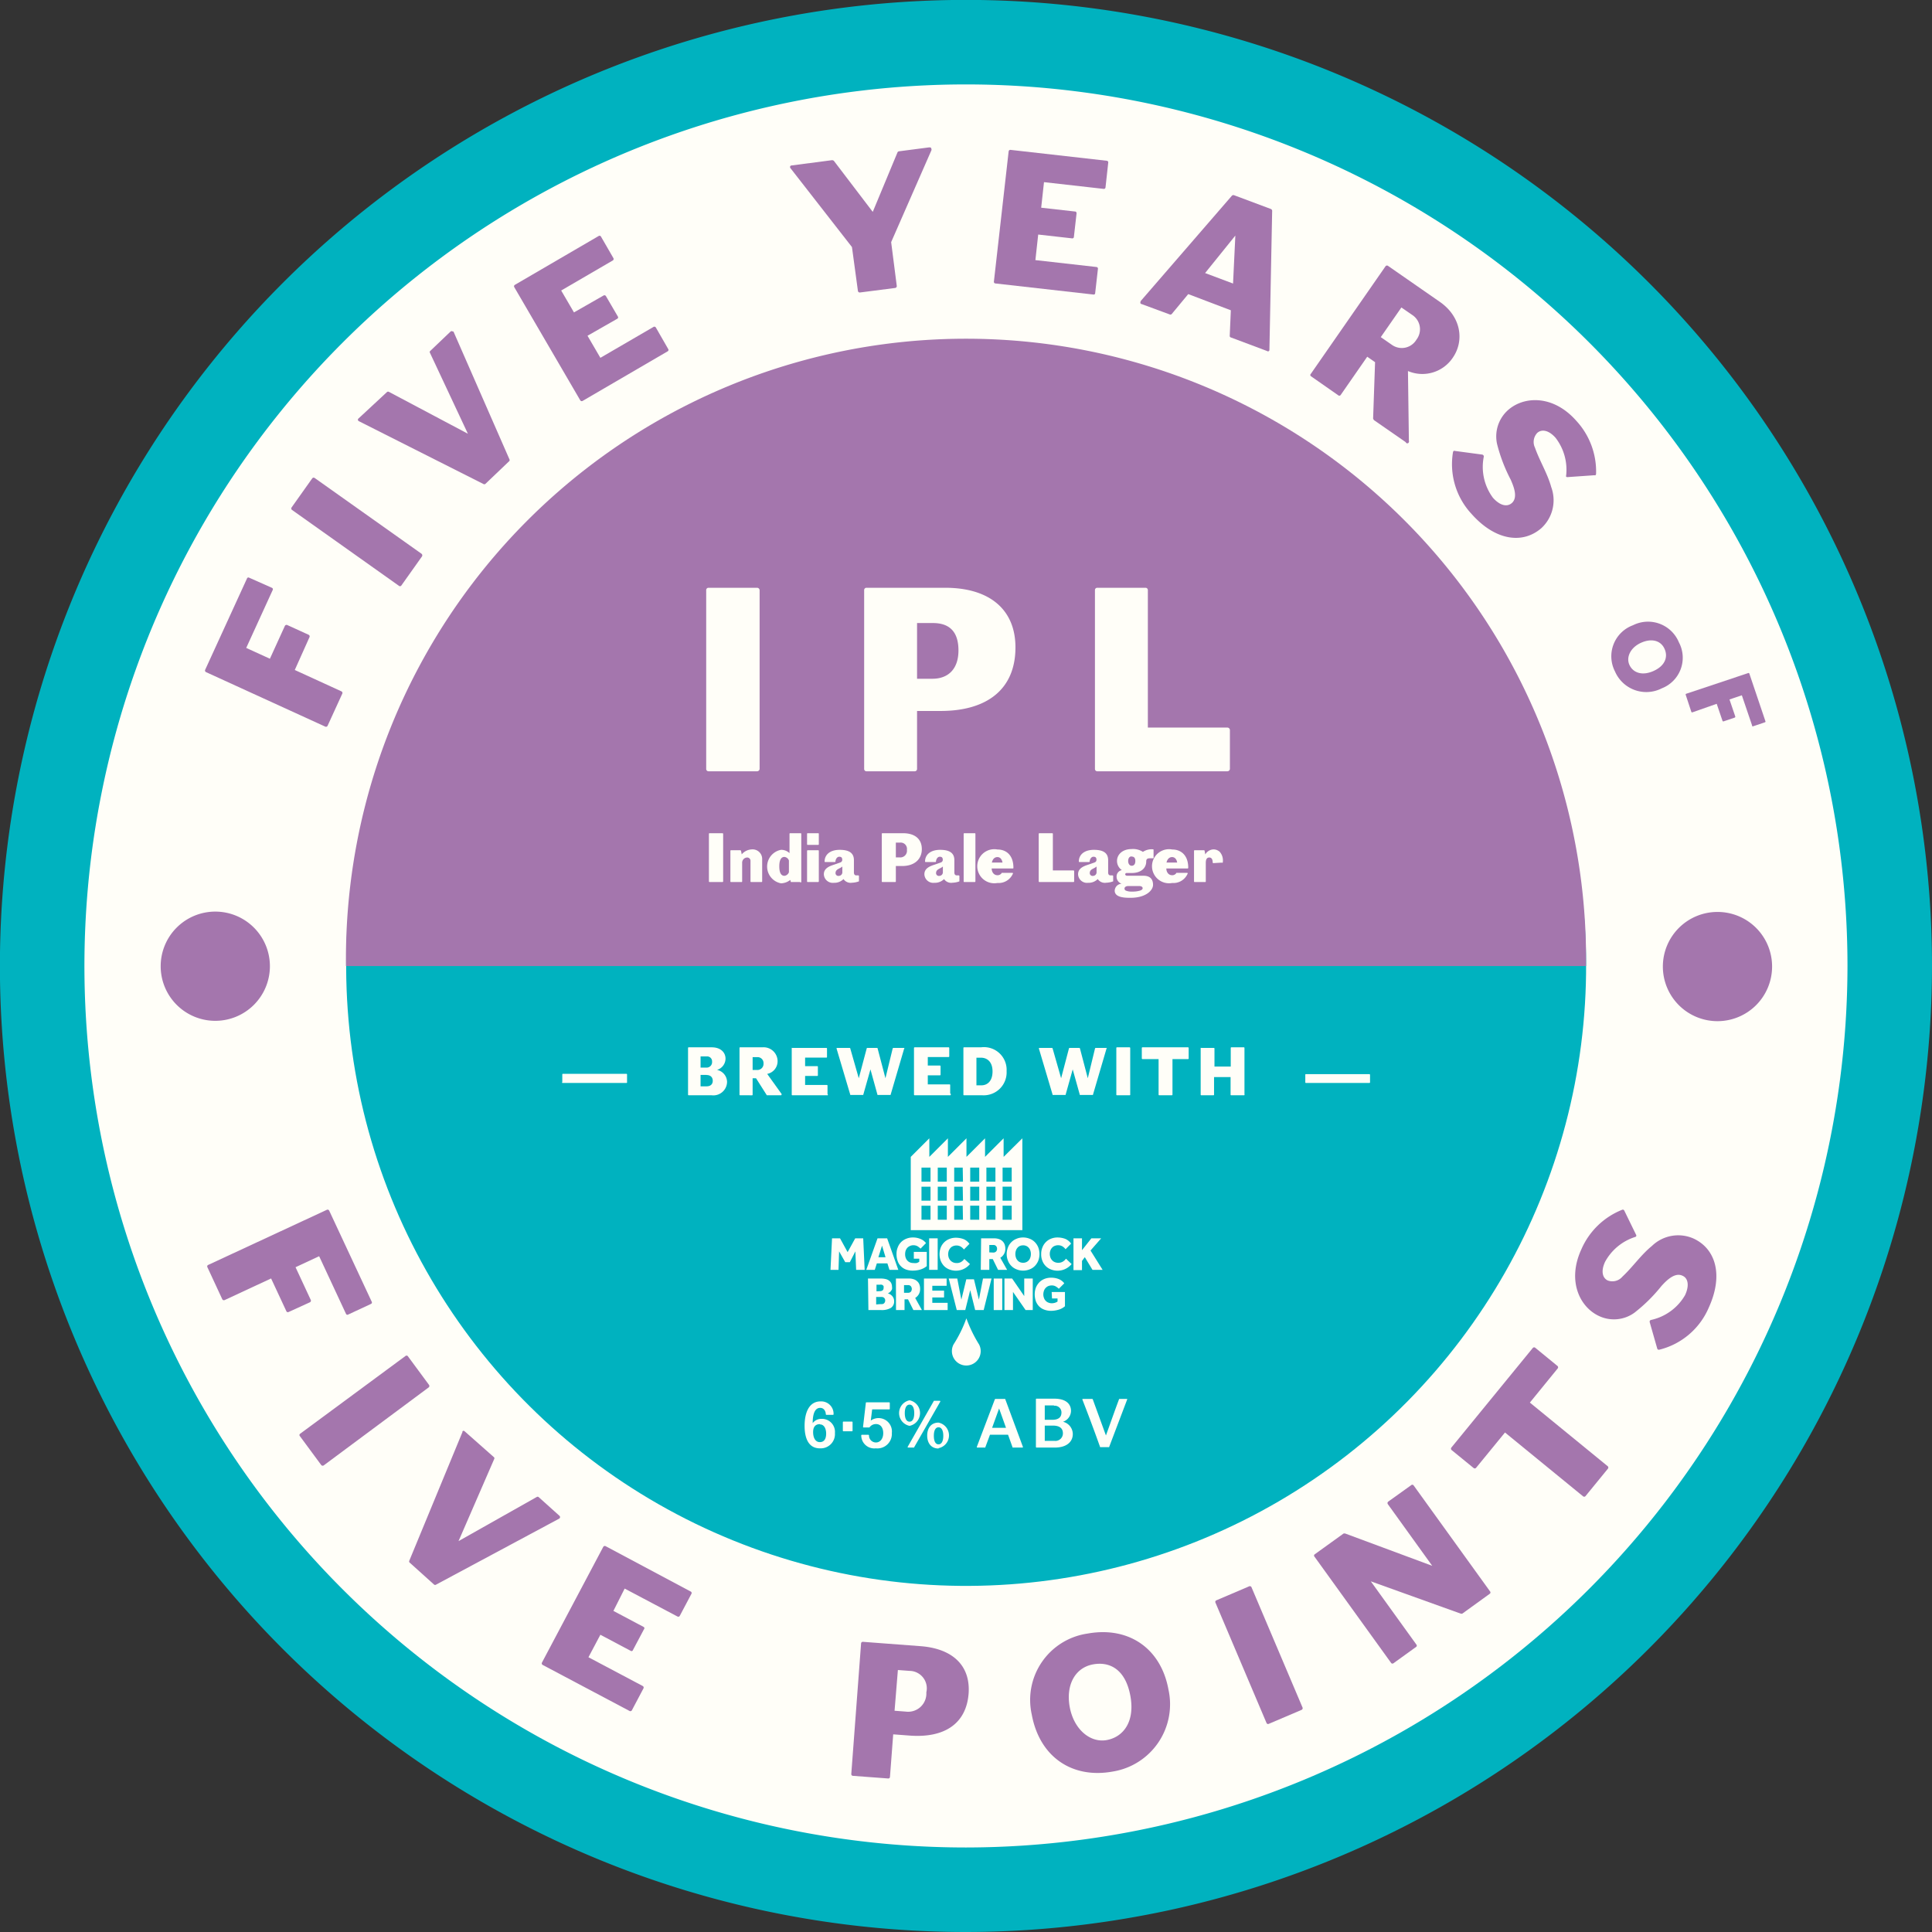 <svg id="Layer_1" data-name="Layer 1" xmlns="http://www.w3.org/2000/svg" width="80mm" height="80mm" viewBox="0 0 226.77 226.77"><rect x="0" y="0" width="226.77" height="226.77" fill="#333333" stroke="none"/><defs><style>.cls-1{fill:#00b2bf;}.cls-2{fill:#fffef8;}.cls-3{fill:#a476ad;}</style></defs><title>FiveYearsofFvePoints_Vol2_kegbadges-IPL</title><path class="cls-1" d="M113.39,226.77A113.39,113.39,0,1,1,226.77,113.39,113.51,113.51,0,0,1,113.39,226.77Zm0-211.82a98.44,98.44,0,1,0,98.44,98.44A98.55,98.55,0,0,0,113.39,15Z" transform="translate(0 0)"/><path class="cls-2" d="M113.39,216.85A103.47,103.47,0,1,1,216.85,113.39,103.58,103.58,0,0,1,113.39,216.85Z" transform="translate(0 0)"/><path class="cls-3" d="M31.68,113.45A6.41,6.41,0,1,1,25.27,107,6.41,6.41,0,0,1,31.68,113.45Z" transform="translate(0 0)"/><path class="cls-3" d="M208,113.45a6.41,6.41,0,1,1-6.4-6.41A6.4,6.4,0,0,1,208,113.45Z" transform="translate(0 0)"/><circle class="cls-1" cx="113.39" cy="113.39" r="72.77" transform="translate(-7.75 8.32) rotate(-4.07)"/><path class="cls-3" d="M40.61,113.39a72.78,72.78,0,1,1,145.55,0" transform="translate(0 0)"/><path class="cls-3" d="M32,69.27l-3.1,6.78,2.78,1.27,1.76-3.86a.22.22,0,0,1,.29-.09l2.5,1.14a.21.21,0,0,1,.1.27L34.6,78.64l5.48,2.51a.2.2,0,0,1,.1.26l-1.73,3.78a.21.21,0,0,1-.27.1l-14-6.4a.21.21,0,0,1-.1-.27L29,67.88a.17.17,0,0,1,.25-.07L31.93,69A.19.19,0,0,1,32,69.27Z" transform="translate(0 0)"/><path class="cls-3" d="M49.51,65.34l-2.42,3.41a.2.2,0,0,1-.28,0l-12.54-8.9a.21.21,0,0,1-.05-.28l2.42-3.41a.21.21,0,0,1,.29-.06L49.48,65A.24.24,0,0,1,49.51,65.34Z" transform="translate(0 0)"/><path class="cls-3" d="M53.22,38.9l6.57,15a.2.2,0,0,1,0,.21l-2.83,2.7a.22.22,0,0,1-.22,0L42.15,49.45l-.08-.05a.18.18,0,0,1,0-.27L45.44,46a.22.22,0,0,1,.22,0l9.26,4.91-4.45-9.49a.18.18,0,0,1,0-.2l2.4-2.29a.2.2,0,0,1,.29,0A.12.12,0,0,1,53.22,38.9Z" transform="translate(0 0)"/><path class="cls-3" d="M78.38,41.23l-10,5.83a.2.2,0,0,1-.27-.07L60.36,33.7a.2.2,0,0,1,.08-.27l9.83-5.73a.19.19,0,0,1,.27.07L72,30.3a.2.2,0,0,1-.07.27L65.87,34.1l1.5,2.57,3.5-2a.21.21,0,0,1,.26.1l1.39,2.38a.18.18,0,0,1-.06.26l-3.5,2L70.47,42l6.24-3.63a.2.2,0,0,1,.27.07L78.45,41A.19.19,0,0,1,78.38,41.23Z" transform="translate(0 0)"/><path class="cls-3" d="M109.32,17.65,104.6,28.42l.66,5.15a.22.22,0,0,1-.19.23l-4.13.53a.22.22,0,0,1-.24-.17L100,29l-7.21-9.25a.3.3,0,0,1-.06-.13c0-.11.06-.19.19-.2l4.74-.62a.4.4,0,0,1,.21.07l4.57,6,2.91-7a.25.25,0,0,1,.16-.11l3.54-.46c.13,0,.25,0,.26.14A.24.24,0,0,1,109.32,17.65Z" transform="translate(0 0)"/><path class="cls-3" d="M128.33,34.57l-11.5-1.3a.19.19,0,0,1-.17-.22l1.73-15.28a.2.2,0,0,1,.21-.18l11.31,1.28a.19.19,0,0,1,.17.22L129.76,22a.19.19,0,0,1-.22.17l-7-.79-.33,3,4,.45c.11,0,.16.13.15.24l-.31,2.73a.18.18,0,0,1-.19.18l-4-.45-.33,3,7.17.81a.19.19,0,0,1,.17.22l-.33,2.91A.19.19,0,0,1,128.33,34.57Z" transform="translate(0 0)"/><path class="cls-3" d="M148.72,41.2l-4.24-1.59a.18.18,0,0,1-.14-.19l.13-3-5-1.9-1.93,2.33a.22.22,0,0,1-.21.07L134,35.69c-.12,0-.18-.14-.14-.24s0-.08,0-.08L144.57,23a.25.25,0,0,1,.27-.09l4.33,1.62a.25.25,0,0,1,.15.27L149,41a.78.78,0,0,0,0,.09A.17.17,0,0,1,148.72,41.2ZM145,27.65l-3.55,4.4,3.28,1.23Z" transform="translate(0 0)"/><path class="cls-3" d="M165,51.9l-3.72-2.58a.62.62,0,0,1-.11-.19l.23-6.62-.92-.64-3.11,4.48a.19.19,0,0,1-.26.07l-3.25-2.27a.18.18,0,0,1,0-.27l8.77-12.63a.21.21,0,0,1,.28-.05L169,35.43c2.53,1.76,2.89,4.59,1.52,6.56a4.3,4.3,0,0,1-5.26,1.56l.11,8.2a.14.14,0,0,1,0,.13A.19.19,0,0,1,165,51.9ZM165.81,37l-1.32-.91-2.42,3.48,1.34.93a2,2,0,0,0,2.85-.64A2,2,0,0,0,165.81,37Z" transform="translate(0 0)"/><path class="cls-3" d="M172.73,60.33a8.57,8.57,0,0,1-2.18-7.28.47.47,0,0,1,.07-.12.19.19,0,0,1,.16,0l3.22.43a.23.23,0,0,1,.16.25,6.09,6.09,0,0,0,1.07,4.81c.81.91,1.65,1.13,2.23.62.75-.68.18-2-.14-2.74a19.08,19.08,0,0,1-1.6-4.18A4.14,4.14,0,0,1,177,48.14c1.89-1.68,5.32-1.79,8,1.23a8.77,8.77,0,0,1,2.34,6.26.3.3,0,0,1-.07.15.15.15,0,0,1-.12,0L184,56a.21.21,0,0,1-.17-.05.22.22,0,0,1,0-.15,6.14,6.14,0,0,0-1.25-4.42c-.85-.95-1.66-1-2.14-.57a1.54,1.54,0,0,0-.27,1.74c.56,1.59,1.46,3,1.91,4.63a4.45,4.45,0,0,1-1.16,4.81C178.75,63.88,175.54,63.49,172.73,60.33Z" transform="translate(0 0)"/><path class="cls-3" d="M189.56,78.81a3.88,3.88,0,0,1,2.11-5.42,3.92,3.92,0,0,1,5.39,2,3.85,3.85,0,0,1-2,5.4A4,4,0,0,1,189.56,78.81Zm5.82-2.64c-.43-1-1.54-1.28-2.77-.72s-1.76,1.68-1.36,2.58,1.46,1.35,2.85.72S195.79,77.06,195.38,76.17Z" transform="translate(0 0)"/><path class="cls-3" d="M205.65,85.14l-1.2-3.53L203,82.1l.68,2a.11.11,0,0,1-.07.13l-1.3.44a.1.1,0,0,1-.13-.06l-.68-2-2.85,1a.1.1,0,0,1-.13-.06l-.66-2a.09.09,0,0,1,.06-.12L205.2,79a.1.1,0,0,1,.13.06l1.89,5.6a.09.09,0,0,1-.06.12l-1.39.47A.09.09,0,0,1,205.65,85.14Z" transform="translate(0 0)"/><path class="cls-3" d="M40.61,154.21l-3.15-6.76-2.77,1.29,1.79,3.85a.21.21,0,0,1-.11.27L33.87,154a.19.19,0,0,1-.26-.1l-1.79-3.84-5.46,2.54a.21.21,0,0,1-.27-.1l-1.75-3.77a.19.19,0,0,1,.1-.26L38.37,142a.21.21,0,0,1,.27.1l5,10.71a.18.18,0,0,1-.1.24l-2.66,1.24A.18.18,0,0,1,40.61,154.21Z" transform="translate(0 0)"/><path class="cls-3" d="M37.69,171.94l-2.48-3.36a.19.19,0,0,1,0-.28l12.37-9.13a.2.2,0,0,1,.28,0l2.48,3.36a.23.23,0,0,1,0,.3L38,172A.22.22,0,0,1,37.69,171.94Z" transform="translate(0 0)"/><path class="cls-3" d="M65.6,178.27,51.18,186a.2.2,0,0,1-.22,0l-2.91-2.62a.23.23,0,0,1,0-.21l6.23-15.08a.59.59,0,0,1,0-.08c.07-.09.17-.09.27,0L58,171.06a.2.2,0,0,1,0,.21l-4.18,9.62L63,175.71a.2.2,0,0,1,.21,0l2.47,2.22a.2.2,0,0,1,0,.28S65.63,178.27,65.6,178.27Z" transform="translate(0 0)"/><path class="cls-3" d="M73.92,200.84l-10.23-5.42a.21.21,0,0,1-.08-.27l7.2-13.59a.21.21,0,0,1,.27-.08l10,5.33a.19.19,0,0,1,.08.26l-1.37,2.59a.2.2,0,0,1-.27.08l-6.2-3.28L72,189.08l3.58,1.9a.19.19,0,0,1,0,.27l-1.29,2.43a.17.17,0,0,1-.24.1l-3.58-1.9-1.4,2.64,6.38,3.38a.21.21,0,0,1,.08.27l-1.37,2.59A.21.21,0,0,1,73.92,200.84Z" transform="translate(0 0)"/><path class="cls-3" d="M106.84,203.72l-2-.15-.38,5a.19.19,0,0,1-.21.18l-4.15-.31a.2.2,0,0,1-.18-.21l1.15-15.34a.2.2,0,0,1,.22-.18l6.75.51c3.87.29,5.89,2.36,5.65,5.58C113.41,202.34,110.83,204,106.84,203.72Zm-.09-7.6-1.36-.1L105,200.8l1.31.1a2.14,2.14,0,0,0,2.42-2.26A2.05,2.05,0,0,0,106.75,196.12Z" transform="translate(0 0)"/><path class="cls-3" d="M130.59,207.94c-4.76.86-8.58-1.73-9.49-6.71a7.87,7.87,0,0,1,6.56-9.49c4.83-.87,8.61,1.75,9.49,6.58A8,8,0,0,1,130.59,207.94Zm-2.3-12.58c-2.07.38-3.21,2.38-2.73,5s2.4,4.24,4.35,3.88,3.32-2.16,2.77-5.17C132.1,195.9,130.22,195,128.29,195.36Z" transform="translate(0 0)"/><path class="cls-3" d="M152.77,200.7l-3.85,1.64a.19.19,0,0,1-.26-.1l-6-14.14a.2.2,0,0,1,.11-.26l3.84-1.64a.21.21,0,0,1,.28.09l6,14.14A.22.22,0,0,1,152.77,200.7Z" transform="translate(0 0)"/><path class="cls-3" d="M174.85,187.08l-3.21,2.32a.33.33,0,0,1-.19,0l-10.55-3.79,5.34,7.41a.19.19,0,0,1,0,.27l-2.66,1.92a.2.2,0,0,1-.28,0l-9-12.48a.19.19,0,0,1,0-.28L157.7,180a.51.51,0,0,1,.2,0l10.21,3.79-5.22-7.25a.22.22,0,0,1,.06-.29l2.68-1.92a.2.2,0,0,1,.28,0l9,12.48A.19.19,0,0,1,174.85,187.08Z" transform="translate(0 0)"/><path class="cls-3" d="M182.83,160.63l-3.26,4,9.15,7.48a.21.21,0,0,1,0,.29l-2.63,3.22a.21.21,0,0,1-.29,0l-9.15-7.48-3.38,4.13a.21.21,0,0,1-.29.05l-2.61-2.13a.22.22,0,0,1,0-.3l9.55-11.68a.21.21,0,0,1,.3,0l2.6,2.13A.21.21,0,0,1,182.83,160.63Z" transform="translate(0 0)"/><path class="cls-3" d="M200.56,153.5a8.53,8.53,0,0,1-5.79,4.92.28.28,0,0,1-.13,0,.19.19,0,0,1-.12-.13l-.89-3.12c0-.1,0-.19.16-.24a6.1,6.1,0,0,0,4-2.92c.51-1.1.37-2-.33-2.28-.92-.42-1.92.64-2.45,1.22a18.89,18.89,0,0,1-3.18,3.14,4.1,4.1,0,0,1-4.12.39c-2.3-1.05-3.79-4.15-2.1-7.83a8.73,8.73,0,0,1,4.79-4.65.18.18,0,0,1,.16,0,.19.19,0,0,1,.09.09l1.38,2.83a.17.17,0,0,1-.1.27,6.13,6.13,0,0,0-3.54,2.93c-.53,1.16-.25,1.92.33,2.18a1.54,1.54,0,0,0,1.71-.45c1.23-1.15,2.16-2.54,3.47-3.61a4.44,4.44,0,0,1,4.87-.87C201.38,146.57,202.32,149.66,200.56,153.5Z" transform="translate(0 0)"/><path class="cls-2" d="M88.86,90.53h-5.7a.27.27,0,0,1-.27-.27v-21a.27.27,0,0,1,.27-.27h5.7a.3.3,0,0,1,.3.27v21A.3.3,0,0,1,88.86,90.53Z" transform="translate(0 0)"/><path class="cls-2" d="M110.4,83.45h-2.76v6.81a.27.27,0,0,1-.27.27H101.7a.27.27,0,0,1-.27-.27v-21a.27.27,0,0,1,.27-.27h9.24c5.28,0,8.25,2.61,8.25,7C119.19,80.9,115.86,83.45,110.4,83.45Zm-.9-10.32h-1.86v6.54h1.8c1.83,0,3.06-1.11,3.06-3.33S111.42,73.13,109.5,73.13Z" transform="translate(0 0)"/><path class="cls-2" d="M144.06,90.53H128.79a.27.27,0,0,1-.27-.27v-21a.27.27,0,0,1,.27-.27h5.67a.27.27,0,0,1,.27.27V85.4h9.33a.3.3,0,0,1,.3.27v4.59A.3.3,0,0,1,144.06,90.53Z" transform="translate(0 0)"/><path class="cls-2" d="M84.8,103.53H83.28a.07.07,0,0,1-.07-.07V97.87a.07.07,0,0,1,.07-.07H84.8a.08.08,0,0,1,.08.07v5.59A.08.08,0,0,1,84.8,103.53Z" transform="translate(0 0)"/><path class="cls-2" d="M89.39,103.53H88.16a.07.07,0,0,1-.07-.07v-2.38a.39.39,0,0,0-.41-.43.61.61,0,0,0-.57.62v2.19s0,.07-.06.07H85.79s-.06,0-.06-.07V99.87s0-.07.06-.07h1.1a.1.1,0,0,1,.09.07l.08.41a1.64,1.64,0,0,1,1.19-.58,1.12,1.12,0,0,1,1.21,1.14v2.62A.07.07,0,0,1,89.39,103.53Z" transform="translate(0 0)"/><path class="cls-2" d="M93.91,103.53h-1s-.07,0-.08,0l-.07-.25a1.81,1.81,0,0,1-1.09.4,2,2,0,0,1,0-3.93,1.4,1.4,0,0,1,1,.39V97.87a.07.07,0,0,1,.07-.07h1.24a.07.07,0,0,1,.07.07v5.59A.07.07,0,0,1,93.91,103.53ZM92.6,101a.64.64,0,0,0-.53-.42c-.36,0-.6.33-.6,1.1s.22,1.12.6,1.12a.64.64,0,0,0,.53-.42Z" transform="translate(0 0)"/><path class="cls-2" d="M96.05,99.17H94.79s-.06,0-.06-.07V97.87s0-.07.06-.07h1.26s.06,0,.06.07V99.1S96.09,99.17,96.05,99.17Zm0,4.36H94.79s-.06,0-.06-.07V99.87s0-.07.06-.07h1.26s.06,0,.06.07v3.59S96.09,103.53,96.05,103.53Z" transform="translate(0 0)"/><path class="cls-2" d="M100.76,103.47a2.62,2.62,0,0,1-.75.14,1,1,0,0,1-1-.43,1.52,1.52,0,0,1-1.13.44,1.05,1.05,0,0,1-1.18-1c0-.66.56-.93,1.2-1.13l.76-.27a.31.31,0,0,0,.2-.29c0-.28-.12-.37-.36-.37s-.42.27-.44.56c0,0,0,.06-.07.06H96.86a.06.06,0,0,1-.07-.07c0-.74.58-1.36,1.77-1.36s1.67.43,1.67,1.22v1.44c0,.23.11.34.29.34h.22a.09.09,0,0,1,.08.07v.62A.09.09,0,0,1,100.76,103.47Zm-1.89-1.76-.12.09c-.28.19-.68.25-.68.69a.33.33,0,0,0,.37.32.43.43,0,0,0,.43-.48Z" transform="translate(0 0)"/><path class="cls-2" d="M105.89,101.65h-.74v1.81a.07.07,0,0,1-.07.07h-1.51a.07.07,0,0,1-.07-.07V97.87a.07.07,0,0,1,.07-.07H106c1.41,0,2.2.7,2.2,1.87S107.35,101.65,105.89,101.65Zm-.24-2.75h-.5v1.74h.48a.78.78,0,0,0,.82-.89A.74.74,0,0,0,105.65,98.9Z" transform="translate(0 0)"/><path class="cls-2" d="M112.56,103.47a2.62,2.62,0,0,1-.75.14,1,1,0,0,1-1-.43,1.52,1.52,0,0,1-1.13.44,1.05,1.05,0,0,1-1.18-1c0-.66.56-.93,1.2-1.13l.76-.27a.31.31,0,0,0,.2-.29c0-.28-.12-.37-.36-.37s-.42.27-.44.56c0,0,0,.06-.07.06h-1.14a.06.06,0,0,1-.07-.07c0-.74.58-1.36,1.77-1.36s1.67.43,1.67,1.22v1.44c0,.23.11.34.29.34h.22a.09.09,0,0,1,.08.07v.62A.09.09,0,0,1,112.56,103.47Zm-1.89-1.76-.12.09c-.28.19-.68.25-.68.69a.33.33,0,0,0,.37.32.43.43,0,0,0,.43-.48Z" transform="translate(0 0)"/><path class="cls-2" d="M114.43,103.53h-1.26s-.06,0-.06-.07V97.87s0-.07.06-.07h1.26s.06,0,.06.07v5.59S114.47,103.53,114.43,103.53Z" transform="translate(0 0)"/><path class="cls-2" d="M118.88,101.94H116.4c0,.43.26.79.68.79a.57.57,0,0,0,.51-.28.07.07,0,0,1,.07,0h1.17a.07.07,0,0,1,.07.07v0a1.82,1.82,0,0,1-1.82,1.12,2,2,0,1,1,0-3.93c1,0,1.87.64,1.87,2.14v0A.07.07,0,0,1,118.88,101.94Zm-1.8-1.34c-.37,0-.58.28-.66.64h1.25C117.59,100.79,117.34,100.6,117.08,100.6Z" transform="translate(0 0)"/><path class="cls-2" d="M126,103.53H122a.08.08,0,0,1-.08-.07V97.87a.08.08,0,0,1,.08-.07h1.51a.07.07,0,0,1,.07.07v4.3H126a.08.08,0,0,1,.08.07v1.22A.08.08,0,0,1,126,103.53Z" transform="translate(0 0)"/><path class="cls-2" d="M130.6,103.47a2.62,2.62,0,0,1-.75.14,1,1,0,0,1-1-.43,1.52,1.52,0,0,1-1.13.44,1.05,1.05,0,0,1-1.18-1c0-.66.56-.93,1.2-1.13l.76-.27a.31.31,0,0,0,.2-.29c0-.28-.12-.37-.36-.37s-.42.27-.44.56c0,0,0,.06-.07.06H126.7a.06.06,0,0,1-.07-.07c0-.74.58-1.36,1.77-1.36s1.67.43,1.67,1.22v1.44c0,.23.11.34.29.34h.22a.09.09,0,0,1,.08.07v.62A.09.09,0,0,1,130.6,103.47Zm-1.89-1.76-.12.09c-.28.19-.68.25-.68.69a.33.33,0,0,0,.37.32.43.43,0,0,0,.43-.48Z" transform="translate(0 0)"/><path class="cls-2" d="M135.34,100.74l-.34,0c-.34,0-.46.1-.46.37,0,.81-.64,1.36-1.71,1.36h-.59c-.12,0-.17.1-.17.16s.06.13.18.16l.29,0,1.66,0c.82,0,1.14.43,1.14,1.07s-.83,1.52-2.64,1.52c-.59,0-1.86,0-1.86-.84a.85.85,0,0,1,.81-.81.87.87,0,0,1-.59-.83.76.76,0,0,1,.62-.77,1.3,1.3,0,0,1-.57-1.08c0-.71.6-1.39,1.72-1.39a2.09,2.09,0,0,1,1.32.33,1.85,1.85,0,0,1,1.18-.3h0a.06.06,0,0,1,.07.07v.86A.08.08,0,0,1,135.34,100.74ZM133.72,104l-1.29,0h0c-.27,0-.44.13-.44.29a.26.26,0,0,0,.17.25,1.71,1.71,0,0,0,.71.11,3.09,3.09,0,0,0,.93-.11c.22-.07.32-.17.32-.29S134,104,133.72,104Zm-.89-3.48c-.28,0-.41.24-.41.55s.17.55.41.55.43-.16.43-.55S133.09,100.54,132.83,100.54Z" transform="translate(0 0)"/><path class="cls-2" d="M139.38,101.94H136.9c0,.43.26.79.68.79a.57.57,0,0,0,.51-.28.07.07,0,0,1,.07,0h1.18a.07.07,0,0,1,.07.07v0a1.81,1.81,0,0,1-1.82,1.12,2,2,0,1,1,0-3.93c1,0,1.88.64,1.88,2.14v0A.08.08,0,0,1,139.38,101.94Zm-1.8-1.34c-.36,0-.58.28-.66.64h1.25C138.1,100.79,137.84,100.6,137.58,100.6Z" transform="translate(0 0)"/><path class="cls-2" d="M143.42,101.25l-1,.06h0a.08.08,0,0,1-.08-.08c0-.34-.12-.58-.4-.58s-.41.21-.41.64v2.17s0,.07-.06.07h-1.26s-.06,0-.06-.07V99.87s0-.07.06-.07h1.11s.07,0,.07.06l.08.43a1.16,1.16,0,0,1,.95-.59,1.06,1.06,0,0,1,.76.3,1.51,1.51,0,0,1,.35,1.17h0A.07.07,0,0,1,143.42,101.25Z" transform="translate(0 0)"/><path class="cls-2" d="M96.24,170c-1.45,0-1.8-1.38-1.8-2.64,0-1.56.53-2.87,1.87-2.87A1.45,1.45,0,0,1,97.84,166v0a.07.07,0,0,1-.06.07H97a.08.08,0,0,1-.07-.07c0-.29-.18-.75-.66-.75s-.88.43-.88,1.79a1.25,1.25,0,0,1,1-.5A1.53,1.53,0,0,1,98,168.21,1.67,1.67,0,0,1,96.24,170Zm0-2.84c-.63,0-.8.45-.8.93,0,.66.26,1.18.79,1.18s.74-.42.74-1S96.73,167.19,96.24,167.19Z" transform="translate(0 0)"/><path class="cls-2" d="M100,168H99a.07.07,0,0,1-.07-.07v-1a.07.07,0,0,1,.07-.07h1a.07.07,0,0,1,.07.07v1A.07.07,0,0,1,100,168Z" transform="translate(0 0)"/><path class="cls-2" d="M102.8,170a1.53,1.53,0,0,1-1.71-1.52v0a.07.07,0,0,1,.06-.07h.78a.08.08,0,0,1,.07.07.81.81,0,0,0,.82.83c.5,0,.85-.45.85-1.09s-.31-1.07-.85-1.07a.93.93,0,0,0-.77.4l0,0h-.68a.07.07,0,0,1-.07-.07l.33-2.82a.06.06,0,0,1,.06-.06h2.68a.07.07,0,0,1,.07.07v.69a.07.07,0,0,1-.07.07h-2l-.16,1.31a1.57,1.57,0,0,1,2.47,1.46A1.7,1.7,0,0,1,102.8,170Z" transform="translate(0 0)"/><path class="cls-2" d="M106.76,167.36a1.53,1.53,0,0,1,0-3,1.53,1.53,0,0,1,0,3Zm0-2.49c-.36,0-.56.37-.56,1s.2,1,.56,1,.55-.38.55-1S107.12,164.87,106.76,164.87Zm3.62-.38-3.1,5.42a.12.12,0,0,1-.08,0h-.58s-.09,0-.09-.07l0,0,3.09-5.42a.13.13,0,0,1,.07,0h.6a.07.07,0,0,1,.08.07A.06.06,0,0,1,110.38,164.49Zm-.22,5.53c-.89,0-1.33-.67-1.33-1.52s.44-1.52,1.33-1.52a1.53,1.53,0,0,1,0,3Zm0-2.49c-.36,0-.55.38-.55,1s.19,1,.55,1,.56-.38.56-1S110.52,167.53,110.16,167.53Z" transform="translate(0 0)"/><path class="cls-2" d="M120,169.91h-1.07a.12.12,0,0,1-.07,0l-.54-1.51h-2.12l-.56,1.51a.09.09,0,0,1-.07,0h-.84a.07.07,0,0,1-.08-.07v0l2.12-5.59a.09.09,0,0,1,.07-.05h1.1s.06,0,.06.05l2.07,5.59v0A.07.07,0,0,1,120,169.91Zm-2.73-4.59-.82,2.27h1.63Z" transform="translate(0 0)"/><path class="cls-2" d="M123.81,169.91h-2.15a.08.08,0,0,1-.07-.08v-5.59a.07.07,0,0,1,.07-.07h2.1c1.26,0,1.95.55,1.95,1.44a1.37,1.37,0,0,1-.94,1.27,1.5,1.5,0,0,1,1.15,1.44C125.92,169.27,125.15,169.91,123.81,169.91Zm-.1-4.95h-1.08v1.69h.87c.81,0,1.09-.35,1.09-.87A.79.79,0,0,0,123.71,165Zm-.14,2.37h-.94v1.79h1.13a.88.88,0,0,0,1-.88C124.76,167.59,124.3,167.33,123.57,167.33Z" transform="translate(0 0)"/><path class="cls-2" d="M132.3,164.27l-2.12,5.59a.09.09,0,0,1-.07,0h-.91a.09.09,0,0,1-.07,0q-1-2.81-2.09-5.6s0,0,0,0,0-.06.07-.06h1.09a.1.1,0,0,1,.07.06l1.54,4.23c.51-1.4,1-2.82,1.53-4.23,0,0,0-.06.07-.06h.83s.08,0,.08.06A.23.23,0,0,1,132.3,164.27Z" transform="translate(0 0)"/><path class="cls-2" d="M73.51,127.11H66A.07.07,0,0,1,66,127v-.89a.07.07,0,0,1,.06-.07h7.47a.08.08,0,0,1,.07.07V127A.08.08,0,0,1,73.51,127.11Z" transform="translate(0 0)"/><path class="cls-2" d="M83.54,128.56H80.83a.07.07,0,0,1-.07-.07V123a.07.07,0,0,1,.07-.07h2.71c1.06,0,1.62.61,1.62,1.34a1.4,1.4,0,0,1-1,1.31A1.47,1.47,0,0,1,85.34,127,1.61,1.61,0,0,1,83.54,128.56ZM82.93,124h-.7v1.31h.66a.64.64,0,0,0,.69-.69A.58.58,0,0,0,82.93,124Zm0,2.17h-.7v1.34h.7c.47,0,.73-.25.73-.65S83.41,126.18,82.93,126.18Z" transform="translate(0 0)"/><path class="cls-2" d="M91.68,128.56h-1.6l-.07,0-1.27-2h-.4v1.93s0,.07-.06.07H86.87a.07.07,0,0,1-.07-.07V123a.07.07,0,0,1,.07-.07H89.5a1.64,1.64,0,0,1,1.77,1.6,1.51,1.51,0,0,1-1.22,1.52l1.7,2.37a.06.06,0,0,1,0,0S91.73,128.56,91.68,128.56Zm-2.77-4.48h-.57v1.51h.58a.72.72,0,0,0,.7-.77A.7.7,0,0,0,88.91,124.08Z" transform="translate(0 0)"/><path class="cls-2" d="M97.06,128.56H93a.07.07,0,0,1-.07-.07V123A.07.07,0,0,1,93,123h4a.07.07,0,0,1,.07.07v1a.07.07,0,0,1-.07.07H94.5v1h1.44s.06,0,.06.08v1a.07.07,0,0,1-.06.07H94.5v1.06h2.56a.07.07,0,0,1,.07.07v1A.07.07,0,0,1,97.06,128.56Z" transform="translate(0 0)"/><path class="cls-2" d="M106.13,123.07l-1.6,5.45a.1.1,0,0,1-.07,0h-1.38a.1.1,0,0,1-.08,0l-.83-3-.85,3s0,0-.06,0H99.88a.1.1,0,0,1-.07,0l-1.62-5.45v0s0-.07.06-.07h1.48s.07,0,.07.06l1,3.5.93-3.5a.07.07,0,0,1,.06-.06h1.15s.07,0,.07.06l.92,3.5.85-3.5a.12.12,0,0,1,.08-.06h1.24s.06,0,.06.07Z" transform="translate(0 0)"/><path class="cls-2" d="M111.46,128.56h-4.11a.08.08,0,0,1-.07-.07V123a.08.08,0,0,1,.07-.07h4a.08.08,0,0,1,.07.07v1a.08.08,0,0,1-.07.07H108.9v1h1.43a.08.08,0,0,1,.07.08v1a.08.08,0,0,1-.07.07H108.9v1.06h2.56a.07.07,0,0,1,.07.07v1A.07.07,0,0,1,111.46,128.56Z" transform="translate(0 0)"/><path class="cls-2" d="M115.33,128.56h-2.18a.07.07,0,0,1-.07-.07V123a.07.07,0,0,1,.07-.07h2a2.66,2.66,0,0,1,3,2.79A2.69,2.69,0,0,1,115.33,128.56Zm-.16-4.41h-.56v3.24h.59c.64,0,1.3-.44,1.3-1.63S115.8,124.15,115.17,124.15Z" transform="translate(0 0)"/><path class="cls-2" d="M129.88,123.07l-1.6,5.45a.1.1,0,0,1-.07,0h-1.38a.1.1,0,0,1-.08,0l-.84-3-.84,3a.08.08,0,0,1-.06,0h-1.38a.1.1,0,0,1-.07,0l-1.62-5.45v0s0-.07.06-.07h1.48a.1.1,0,0,1,.07.06l1,3.5.92-3.5a.09.09,0,0,1,.07-.06h1.15a.1.1,0,0,1,.07.06l.92,3.5.85-3.5a.1.1,0,0,1,.08-.06h1.24s.06,0,.06.07Z" transform="translate(0 0)"/><path class="cls-2" d="M132.58,128.56H131.1a.07.07,0,0,1-.07-.07V123a.07.07,0,0,1,.07-.07h1.48a.08.08,0,0,1,.08.07v5.45A.08.08,0,0,1,132.58,128.56Z" transform="translate(0 0)"/><path class="cls-2" d="M139.44,124.31h-1.82v4.18a.08.08,0,0,1-.08.07h-1.47a.08.08,0,0,1-.08-.07v-4.18h-1.9a.08.08,0,0,1-.07-.07V123a.08.08,0,0,1,.07-.07h5.35a.08.08,0,0,1,.08.07v1.2A.08.08,0,0,1,139.44,124.31Z" transform="translate(0 0)"/><path class="cls-2" d="M146,128.56h-1.49a.07.07,0,0,1-.07-.07v-2.07H142.5v2.07a.07.07,0,0,1-.07.07H141a.07.07,0,0,1-.07-.07V123A.07.07,0,0,1,141,123h1.48a.07.07,0,0,1,.07.07v2.12h1.91V123a.07.07,0,0,1,.07-.07H146a.07.07,0,0,1,.07.07v5.45A.07.07,0,0,1,146,128.56Z" transform="translate(0 0)"/><path class="cls-2" d="M160.74,127.11h-7.47s-.06,0-.06-.07v-.89s0-.07.06-.07h7.47a.08.08,0,0,1,.07.07V127A.08.08,0,0,1,160.74,127.11Z" transform="translate(0 0)"/><path class="cls-2" d="M117.8,135.79h0v-2.18l-2.18,2.18v-2.18l-2.18,2.18v-2.18l-2.18,2.18v-2.18l-2.18,2.18v-2.18l-2.18,2.18v8.6H120V133.61Zm-8.58,7.38h-1.06v-1.65h1.06Zm0-2.24h-1.06v-1.64h1.06Zm0-2.23h-1.06v-1.65h1.06Zm1.91,4.47h-1.06v-1.65h1.06Zm0-2.24h-1.06v-1.64h1.06Zm0-2.23h-1.06v-1.65h1.06Zm1.9,4.47H112v-1.65H113Zm0-2.24H112v-1.64H113Zm0-2.23H112v-1.65H113Zm1.91,4.47h-1.06v-1.65h1.06Zm0-2.24h-1.06v-1.64h1.06Zm0-2.23h-1.06v-1.65h1.06Zm1.9,4.47h-1.06v-1.65h1.06Zm0-2.24h-1.06v-1.64h1.06Zm0-2.23h-1.06v-1.65h1.06Zm1.91,4.47h-1.07v-1.65h1.07Zm0-2.24h-1.07v-1.64h1.07Zm0-2.23h-1.07v-1.65h1.07Z" transform="translate(0 0)"/><path class="cls-2" d="M97.66,145.35h.94l.89,1.62.89-1.62h.94l.17,3.7h-1l-.09-2.17-.65,1.27h-.54l-.72-1.27-.07,2.17h-.94Z" transform="translate(0 0)"/><path class="cls-2" d="M103,145.35h1.13l1.31,3.7H104.4l-.24-.76h-1.24l-.24.76h-1Zm.94,2.22-.41-1.36-.43,1.36Z" transform="translate(0 0)"/><path class="cls-2" d="M107.26,146.94h1.52v1.67a2.2,2.2,0,0,1-.77.41,3.13,3.13,0,0,1-.86.12,2.3,2.3,0,0,1-.81-.13,1.64,1.64,0,0,1-.6-.39,1.51,1.51,0,0,1-.38-.62,2.3,2.3,0,0,1-.13-.81,1.92,1.92,0,0,1,.14-.77,1.72,1.72,0,0,1,.39-.62,1.8,1.8,0,0,1,.61-.4,2,2,0,0,1,.78-.15,2.2,2.2,0,0,1,.86.16,1.53,1.53,0,0,1,.68.5l-.64.65a2,2,0,0,0-.37-.29,1,1,0,0,0-.46-.11.93.93,0,0,0-.42.09,1,1,0,0,0-.31.22,1.19,1.19,0,0,0-.19.33,1.4,1.4,0,0,0-.06.41,1.18,1.18,0,0,0,.07.43.91.91,0,0,0,.2.33.85.85,0,0,0,.31.21,1.07,1.07,0,0,0,.41.07,1.34,1.34,0,0,0,.35,0,.88.88,0,0,0,.32-.16v-.35h-.64Z" transform="translate(0 0)"/><path class="cls-2" d="M109.06,145.35h1v3.7h-1Z" transform="translate(0 0)"/><path class="cls-2" d="M113.85,148.37a2.13,2.13,0,0,1-2.43.63,1.8,1.8,0,0,1-.61-.4,2,2,0,0,1-.39-.61,2.13,2.13,0,0,1-.14-.78,2.21,2.21,0,0,1,.14-.78,1.77,1.77,0,0,1,1-1,2,2,0,0,1,.78-.15,2.62,2.62,0,0,1,.9.16,1.61,1.61,0,0,1,.69.56l-.65.66a1.33,1.33,0,0,0-.37-.34,1,1,0,0,0-.49-.13,1.08,1.08,0,0,0-.42.08.84.84,0,0,0-.31.22,1.13,1.13,0,0,0-.19.32,1.34,1.34,0,0,0-.07.4,1.3,1.3,0,0,0,.07.41,1.08,1.08,0,0,0,.2.33,1,1,0,0,0,.31.22,1,1,0,0,0,.4.08,1,1,0,0,0,.53-.12,1.28,1.28,0,0,0,.39-.36Z" transform="translate(0 0)"/><path class="cls-2" d="M115.16,145.35h1.53a1.8,1.8,0,0,1,.54.08,1.09,1.09,0,0,1,.41.23,1.05,1.05,0,0,1,.27.38,1.44,1.44,0,0,1,.09.53,1.19,1.19,0,0,1-.59,1.06l.8,1.42h-1.06l-.62-1.26h-.41v1.26h-1Zm1.43,1.67a.44.44,0,0,0,.32-.12.42.42,0,0,0,.12-.32.45.45,0,0,0-.12-.33.41.41,0,0,0-.32-.12h-.47V147Z" transform="translate(0 0)"/><path class="cls-2" d="M120.09,149.14a1.92,1.92,0,0,1-.77-.15,1.7,1.7,0,0,1-.61-.4,1.74,1.74,0,0,1-.4-.62,2.08,2.08,0,0,1,0-1.55,1.74,1.74,0,0,1,.4-.62,1.7,1.7,0,0,1,.61-.4,1.92,1.92,0,0,1,.77-.15,2,2,0,0,1,.77.15,1.7,1.7,0,0,1,.61.4,1.89,1.89,0,0,1,.4.62,2.22,2.22,0,0,1,0,1.55,1.89,1.89,0,0,1-.4.62,1.7,1.7,0,0,1-.61.4A2,2,0,0,1,120.09,149.14Zm0-.92a.92.92,0,0,0,.38-.08.8.8,0,0,0,.29-.22.88.88,0,0,0,.18-.33,1.25,1.25,0,0,0,.06-.4,1.23,1.23,0,0,0-.06-.39.88.88,0,0,0-.18-.33.8.8,0,0,0-.29-.22.92.92,0,0,0-.38-.08,1,1,0,0,0-.39.08.76.76,0,0,0-.28.22.88.88,0,0,0-.18.33,1.23,1.23,0,0,0-.06.39,1.25,1.25,0,0,0,.06.4.88.88,0,0,0,.18.33.76.76,0,0,0,.28.22A1,1,0,0,0,120.09,148.22Z" transform="translate(0 0)"/><path class="cls-2" d="M125.78,148.37a2.13,2.13,0,0,1-2.43.63,1.7,1.7,0,0,1-.61-.4,1.68,1.68,0,0,1-.39-.61,1.94,1.94,0,0,1-.14-.78,2,2,0,0,1,.14-.78,1.81,1.81,0,0,1,.39-.62,1.73,1.73,0,0,1,.61-.41,2,2,0,0,1,.78-.15,2.66,2.66,0,0,1,.9.16,1.61,1.61,0,0,1,.69.56l-.65.66a1.33,1.33,0,0,0-.37-.34,1,1,0,0,0-.5-.13,1.07,1.07,0,0,0-.41.08.77.77,0,0,0-.31.22.94.94,0,0,0-.19.32,1.09,1.09,0,0,0-.07.4,1.3,1.3,0,0,0,.07.41.91.91,0,0,0,.2.33.87.87,0,0,0,.31.22,1,1,0,0,0,.4.08,1,1,0,0,0,.52-.12,1.2,1.2,0,0,0,.4-.36Z" transform="translate(0 0)"/><path class="cls-2" d="M126,145.35h1v1.39l1.1-1.39h1.15L128,146.78l1.42,2.27h-1.19l-.9-1.49L127,148v1.08h-1Z" transform="translate(0 0)"/><path class="cls-2" d="M101.88,150.07h1.5a2.35,2.35,0,0,1,.65.08,1,1,0,0,1,.4.23.72.72,0,0,1,.21.31,1,1,0,0,1,.06.34.84.84,0,0,1,0,.29.88.88,0,0,1-.14.23.85.85,0,0,1-.17.16.6.6,0,0,1-.18.09l.23.1a1.08,1.08,0,0,1,.24.18.88.88,0,0,1,.19.27.8.8,0,0,1,.08.36.9.9,0,0,1-.39.81,2.13,2.13,0,0,1-1.13.25h-1.5Zm1.39,1.48a.58.58,0,0,0,.31-.08.33.33,0,0,0,.13-.3.42.42,0,0,0,0-.2.29.29,0,0,0-.1-.12.35.35,0,0,0-.14-.06.47.47,0,0,0-.16,0h-.43v.78Zm.07,1.52.18,0a.41.41,0,0,0,.19-.05.35.35,0,0,0,.13-.14.43.43,0,0,0,.06-.24.38.38,0,0,0-.06-.22.33.33,0,0,0-.13-.13.6.6,0,0,0-.19-.06l-.18,0h-.5v.88Z" transform="translate(0 0)"/><path class="cls-2" d="M105.16,150.07h1.53a1.53,1.53,0,0,1,.54.08,1,1,0,0,1,.41.23.88.88,0,0,1,.27.38,1.38,1.38,0,0,1,.09.52,1.19,1.19,0,0,1-.16.64,1.24,1.24,0,0,1-.42.43l.79,1.42h-1l-.63-1.26h-.41v1.26h-1Zm1.44,1.67a.41.41,0,0,0,.31-.12.52.52,0,0,0,0-.65.42.42,0,0,0-.33-.13h-.47v.9Z" transform="translate(0 0)"/><path class="cls-2" d="M108.45,150.07h2.66v.85h-1.68v.57h1.38v.8h-1.38v.63h1.8v.85h-2.78Z" transform="translate(0 0)"/><path class="cls-2" d="M111.36,150.07h1l.48,2.48.58-2.39h.9l.58,2.39.48-2.48h1l-.92,3.7h-1l-.58-2.34-.58,2.34h-1Z" transform="translate(0 0)"/><path class="cls-2" d="M116.64,150.07h1v3.7h-1Z" transform="translate(0 0)"/><path class="cls-2" d="M117.9,150.07h.9l1.42,2.06v-2.06h1v3.7h-.84l-1.48-2.13v2.13h-1Z" transform="translate(0 0)"/><path class="cls-2" d="M123.44,151.65H125v1.67a1.94,1.94,0,0,1-.76.41,3.2,3.2,0,0,1-.86.13,2.29,2.29,0,0,1-.81-.14,1.68,1.68,0,0,1-.61-.39,1.8,1.8,0,0,1-.38-.61,2.55,2.55,0,0,1-.13-.81,2.21,2.21,0,0,1,.14-.78,2,2,0,0,1,.4-.62,1.85,1.85,0,0,1,.61-.4,2.13,2.13,0,0,1,.78-.14,2.43,2.43,0,0,1,.86.15,1.53,1.53,0,0,1,.68.51l-.64.64a1.9,1.9,0,0,0-.37-.28.87.87,0,0,0-.46-.11,1.08,1.08,0,0,0-.42.08.94.94,0,0,0-.5.56,1.35,1.35,0,0,0-.07.41,1.22,1.22,0,0,0,.08.43.83.83,0,0,0,.2.32.77.77,0,0,0,.31.21,1,1,0,0,0,.41.08,1.34,1.34,0,0,0,.35-.05,1.15,1.15,0,0,0,.32-.15v-.36h-.65Z" transform="translate(0 0)"/><path class="cls-2" d="M113.43,154.74a16.06,16.06,0,0,0,1.49,3.07,1.69,1.69,0,1,1-3,0A15,15,0,0,0,113.43,154.74Z" transform="translate(0 0)"/></svg>